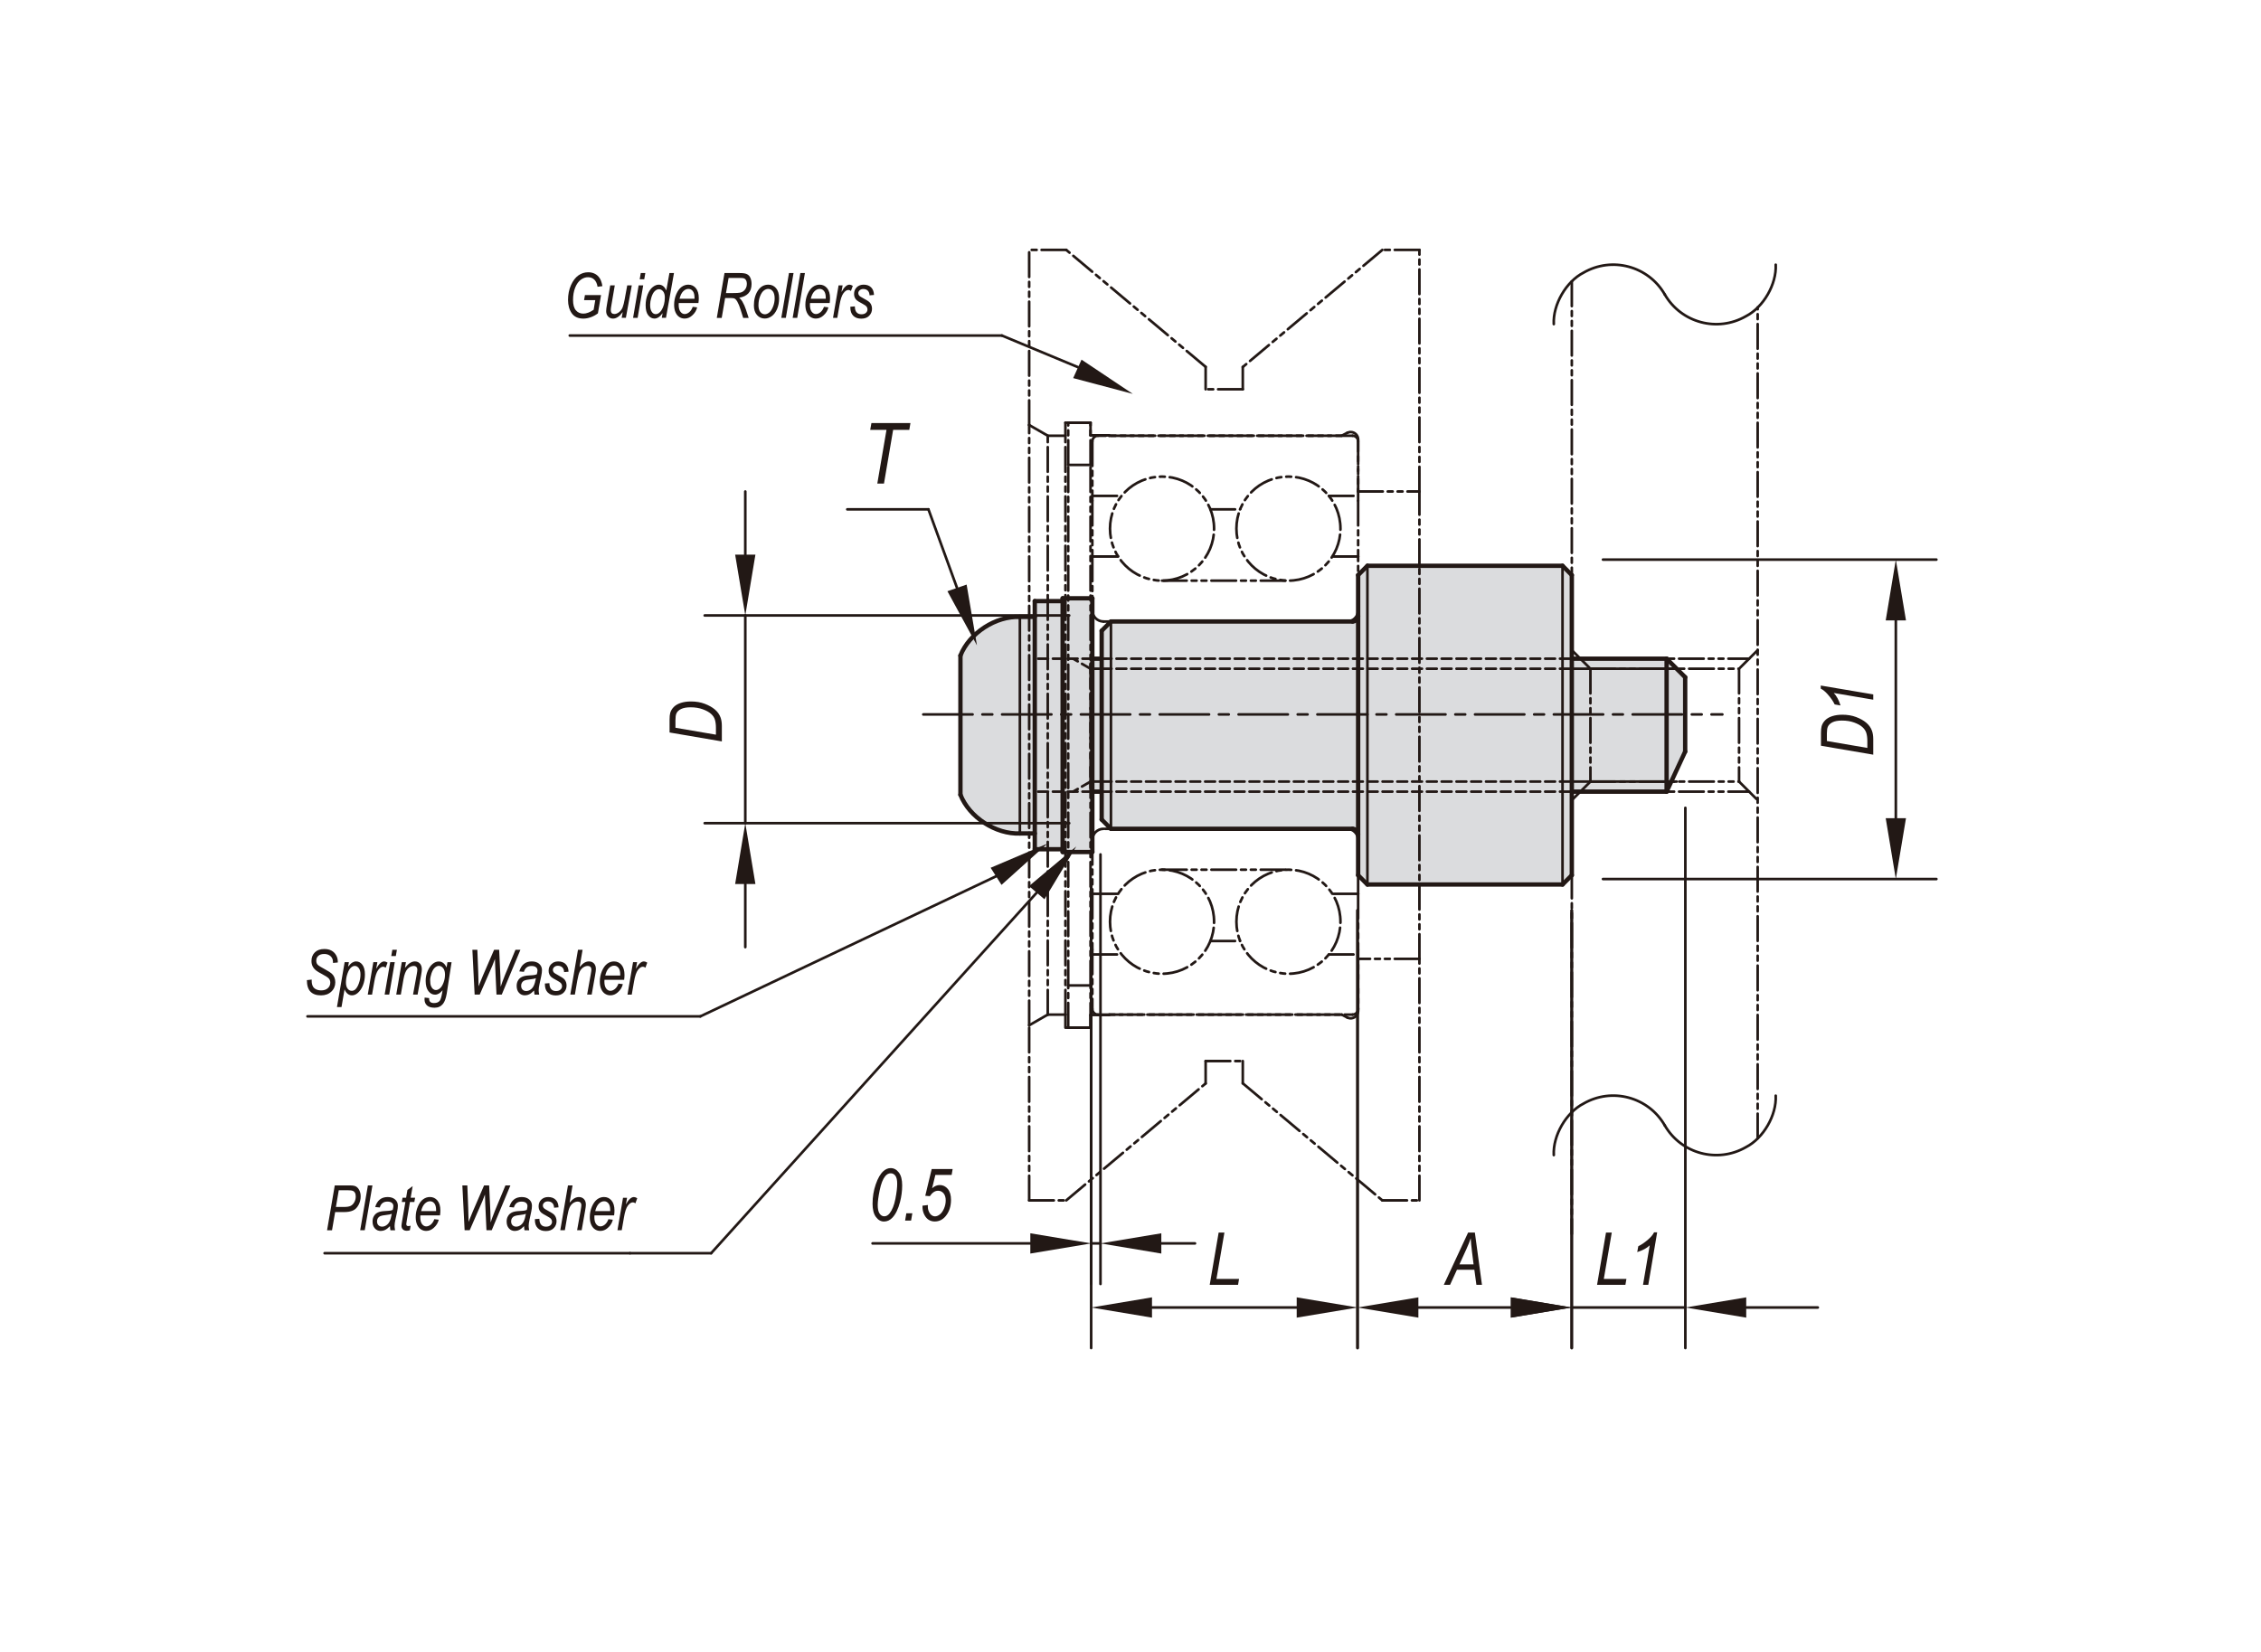 <?xml version="1.0" encoding="UTF-8"?><svg id="Layer_2" xmlns="http://www.w3.org/2000/svg" width="650" height="475" viewBox="0 0 650 475"><defs><style>.cls-1,.cls-2,.cls-3,.cls-4{stroke-width:.75px;}.cls-1,.cls-2,.cls-3,.cls-4,.cls-5,.cls-6{fill:none;}.cls-1,.cls-2,.cls-3,.cls-4,.cls-6{stroke:#221815;stroke-linecap:round;stroke-linejoin:round;}.cls-7{fill:#221815;}.cls-2{stroke-dasharray:0 0 0 0 14.17 2.83 2.83 2.83;}.cls-3{stroke-dasharray:0 0 2.83 1.42;}.cls-4{stroke-dasharray:0 0 0 0 0 0 7.09 1.42 1.42 1.42 1.42 1.42;}.cls-6{stroke-width:1.25px;}.cls-8{fill:#dbdcde;fill-rule:evenodd;}</style></defs><g id="RLP-SWA"><path class="cls-8" d="m484.46,194.74l-5.34-5.34h-27.24v-24.04l-2.67-2.67h-56.1l-2.67,2.67v11.75l-1.6,1.6h-69.45l-2.67,2.67v8.01h-2.67v-17.36h-8.55v.81h-8.01v4.54h-4.28c-6.04.97-11.18.64-17.09,11.12v40.03c0,4.05,10.24,11.12,17.1,11.12h4.27v4.54h8.01v.8h8.55v-17.37h2.67v8.01l2.67,2.67h69.45l1.6,1.61v11.75l2.67,2.67h56.1l2.67-2.67v-24.04h27.24l5.34-11.52v-21.37Z"/><line class="cls-1" x1="307.38" y1="176.97" x2="202.59" y2="176.97"/><line class="cls-1" x1="307.38" y1="236.7" x2="202.59" y2="236.7"/><line class="cls-1" x1="214.26" y1="176.97" x2="214.26" y2="236.69"/><line class="cls-1" x1="214.26" y1="141.33" x2="214.26" y2="159.48"/><line class="cls-1" x1="214.26" y1="254.19" x2="214.26" y2="272.34"/><polygon class="cls-7" points="211.34 159.48 217.17 159.48 214.26 176.97 211.34 159.48"/><polygon class="cls-7" points="211.34 254.19 217.17 254.19 214.26 236.69 211.34 254.19"/><line class="cls-1" x1="316.37" y1="245.68" x2="316.37" y2="369.2"/><line class="cls-1" x1="313.69" y1="254.25" x2="313.69" y2="369.2"/><line class="cls-1" x1="296.2" y1="357.53" x2="250.85" y2="357.53"/><line class="cls-1" x1="343.54" y1="357.53" x2="333.86" y2="357.53"/><line class="cls-1" x1="522.59" y1="375.96" x2="502.01" y2="375.96"/><line class="cls-1" x1="316.37" y1="357.53" x2="313.7" y2="357.53"/><polygon class="cls-7" points="333.86 354.62 333.86 360.45 316.37 357.53 333.86 354.62"/><polygon class="cls-7" points="296.2 354.62 296.2 360.45 313.7 357.53 296.2 354.62"/><line class="cls-1" x1="313.69" y1="254.25" x2="313.69" y2="387.62"/><line class="cls-1" x1="390.27" y1="261.74" x2="390.27" y2="387.62"/><line class="cls-1" x1="331.18" y1="375.96" x2="372.78" y2="375.96"/><polygon class="cls-7" points="331.18 373.04 331.18 378.88 313.69 375.96 331.18 373.04"/><polygon class="cls-7" points="372.78 373.04 372.78 378.88 390.27 375.96 372.78 373.04"/><line class="cls-1" x1="390.27" y1="261.74" x2="390.27" y2="387.62"/><line class="cls-1" x1="451.85" y1="261.74" x2="451.85" y2="387.62"/><line class="cls-1" x1="407.76" y1="375.96" x2="434.35" y2="375.96"/><polygon class="cls-7" points="407.76 373.04 407.76 378.88 390.26 375.96 407.76 373.04"/><polygon class="cls-7" points="434.35 373.04 434.35 378.88 451.85 375.96 434.35 373.04"/><line class="cls-1" x1="451.85" y1="261.74" x2="451.85" y2="387.62"/><line class="cls-1" x1="484.51" y1="232.29" x2="484.51" y2="387.62"/><line class="cls-1" x1="451.85" y1="375.96" x2="484.51" y2="375.96"/><polygon class="cls-7" points="434.35 373.04 434.35 378.88 451.85 375.96 434.35 373.04"/><polygon class="cls-7" points="502.01 373.04 502.01 378.88 484.51 375.96 502.01 373.04"/><line class="cls-1" x1="460.83" y1="160.91" x2="556.68" y2="160.91"/><line class="cls-1" x1="460.83" y1="252.76" x2="556.68" y2="252.76"/><line class="cls-1" x1="545.02" y1="178.4" x2="545.02" y2="235.27"/><polygon class="cls-7" points="542.11 178.4 547.94 178.4 545.02 160.9 542.11 178.4"/><polygon class="cls-7" points="542.11 235.27 547.94 235.27 545.02 252.76 542.11 235.27"/><polygon class="cls-7" points="310.92 103.41 325.67 113.26 308.52 108.72 310.92 103.41"/><line class="cls-1" x1="311.96" y1="106.44" x2="288.02" y2="96.48"/><line class="cls-1" x1="163.8" y1="96.48" x2="288.02" y2="96.48"/><polygon class="cls-7" points="277.89 168.09 280.86 185.58 272.37 170 277.89 168.09"/><line class="cls-1" x1="275.13" y1="169.05" x2="266.91" y2="146.46"/><line class="cls-1" x1="266.91" y1="146.46" x2="243.58" y2="146.46"/><polygon class="cls-7" points="284.79 249.52 301.11 242.58 287.92 254.44 284.79 249.52"/><line class="cls-1" x1="286.35" y1="251.97" x2="201.34" y2="292.25"/><line class="cls-1" x1="88.4" y1="292.25" x2="201.34" y2="292.25"/><path class="cls-7" d="m207.52,213.19l-15.03-2.57v-3.72c0-.83.06-1.47.19-1.91.18-.64.53-1.21,1.04-1.72s1.18-.89,2.02-1.16,1.81-.41,2.9-.41c1.46,0,2.78.22,3.96.67,1.19.45,2.17,1,2.94,1.66.77.66,1.31,1.43,1.62,2.31.24.67.36,1.47.36,2.41v4.44Zm-1.7-1.95v-1.95c0-.91-.1-1.69-.29-2.33s-.57-1.21-1.14-1.71c-.56-.5-1.36-.94-2.38-1.31-1.02-.37-2.18-.56-3.48-.56-1.14,0-2.05.16-2.73.49-.67.32-1.13.77-1.36,1.32-.17.4-.26,1.03-.26,1.89v2.18l11.63,1.99Z"/><path class="cls-7" d="m250.85,346.04c0-1.89.3-3.72.91-5.49.61-1.77,1.34-3.03,2.2-3.8.65-.58,1.35-.87,2.09-.87.92,0,1.71.42,2.35,1.26.64.84.96,2.07.96,3.71s-.21,3.21-.62,4.79c-.52,2-1.25,3.5-2.19,4.49-.7.74-1.51,1.11-2.42,1.11s-1.68-.44-2.32-1.31c-.65-.87-.97-2.17-.97-3.88Zm1.48.46c0,1.12.18,1.94.54,2.46.36.52.81.78,1.36.78s1.08-.29,1.53-.87c.75-.96,1.3-2.34,1.65-4.14.35-1.8.52-3.24.52-4.32s-.17-1.86-.52-2.33c-.35-.47-.79-.71-1.35-.71-.6,0-1.13.29-1.6.86-.66.82-1.18,2.15-1.56,4s-.57,3.27-.57,4.28Z"/><path class="cls-7" d="m260.2,350.97l.36-2.1h1.72l-.36,2.1h-1.72Z"/><path class="cls-7" d="m265.21,346.68l1.55-.18-.02.48c0,.5.1.97.31,1.43s.47.79.78,1.01.64.33.99.33c.43,0,.88-.18,1.35-.54.47-.36.87-.92,1.21-1.68.33-.76.5-1.54.5-2.36,0-.87-.21-1.55-.62-2.04-.42-.49-.94-.74-1.58-.74-.89,0-1.67.52-2.36,1.56l-1.32-.11,1.85-7.69h6.02l-.29,1.7h-4.68l-.93,3.82c.69-.62,1.43-.92,2.2-.92.91,0,1.67.37,2.3,1.11.62.74.93,1.79.93,3.14,0,1.87-.5,3.42-1.5,4.65-.85,1.05-1.92,1.58-3.19,1.58-.65,0-1.23-.17-1.75-.5-.52-.33-.94-.84-1.27-1.52-.33-.68-.49-1.42-.49-2.22v-.32Z"/><path class="cls-7" d="m347.77,369.44l2.57-15.03h1.66l-2.29,13.33h6.5l-.29,1.7h-8.16Z"/><path class="cls-7" d="m415.07,369.44l6.99-15.03h1.94l2.04,15.03h-1.6l-.59-4.33h-5l-1.98,4.33h-1.8Zm4.49-5.88h4.07l-.47-3.77c-.18-1.49-.3-2.74-.35-3.74-.27.86-.68,1.88-1.22,3.07l-2.03,4.45Z"/><path class="cls-7" d="m459.13,369.44l2.57-15.03h1.66l-2.29,13.33h6.5l-.29,1.7h-8.16Z"/><path class="cls-7" d="m472.34,369.44l1.93-11.35c-.84.81-2.04,1.45-3.59,1.94l.3-1.68c.98-.48,1.96-1.16,2.94-2.04.75-.66,1.28-1.32,1.6-1.96h.89l-2.55,15.09h-1.52Z"/><path class="cls-7" d="m538.53,217l-15.03-2.57v-3.72c0-.83.07-1.47.19-1.91.19-.64.53-1.21,1.04-1.72s1.18-.89,2.02-1.16c.84-.27,1.81-.41,2.9-.41,1.46,0,2.78.22,3.96.67,1.19.45,2.17,1,2.94,1.66.77.66,1.31,1.43,1.62,2.31.24.67.36,1.47.36,2.41v4.44Zm-1.7-1.95v-1.95c0-.91-.1-1.69-.29-2.33-.2-.64-.58-1.21-1.14-1.71-.56-.5-1.36-.94-2.38-1.31s-2.18-.56-3.48-.56c-1.14,0-2.05.16-2.72.49s-1.13.77-1.36,1.32c-.17.4-.26,1.03-.26,1.89v2.18l11.63,1.99Z"/><path class="cls-7" d="m538.53,201.19l-11.35-1.93c.81.84,1.45,2.04,1.94,3.59l-1.68-.3c-.48-.98-1.16-1.96-2.04-2.94-.66-.75-1.32-1.28-1.96-1.6v-.89l15.09,2.55v1.52Z"/><path class="cls-7" d="m167.91,86.31l.25-1.46h4.63l-.9,5.25c-.61.47-1.29.84-2.03,1.11-.75.27-1.47.4-2.16.4-1.49,0-2.6-.51-3.32-1.52-.72-1.02-1.08-2.3-1.08-3.85s.28-2.98.85-4.25,1.28-2.2,2.13-2.8,1.79-.9,2.82-.9c1.22,0,2.22.42,2.98,1.27.54.6.91,1.51,1.1,2.72l-1.39.18c-.15-.92-.47-1.6-.94-2.06-.48-.46-1.08-.69-1.8-.69s-1.43.24-2.09.73c-.65.49-1.19,1.24-1.6,2.25s-.62,2.2-.62,3.56.27,2.33.81,2.97c.54.64,1.26.96,2.15.96s1.9-.37,2.96-1.11l.47-2.77h-3.21Z"/><path class="cls-7" d="m179.05,89.7c-.92,1.27-1.86,1.91-2.82,1.91-.56,0-1.02-.2-1.4-.6-.38-.4-.57-.91-.57-1.54,0-.4.08-1.07.25-2.02l.92-5.39h1.31l-1.02,5.97c-.09.5-.13.88-.13,1.15,0,.37.09.64.27.83s.44.28.76.28c.46,0,.92-.19,1.38-.56s.8-.84,1.01-1.4c.21-.56.4-1.31.57-2.25l.74-4.03h1.31l-1.7,9.33h-1.21l.31-1.7Z"/><path class="cls-7" d="m182,91.39l1.6-9.33h1.31l-1.6,9.33h-1.31Zm1.9-11.08l.31-1.8h1.31l-.31,1.8h-1.31Z"/><path class="cls-7" d="m190.49,90.04c-.74,1.04-1.52,1.56-2.34,1.56-.7,0-1.3-.32-1.8-.96s-.74-1.6-.74-2.87c0-1.14.2-2.19.59-3.14.4-.95.88-1.65,1.46-2.1.58-.45,1.16-.68,1.73-.68.95,0,1.67.56,2.16,1.68l.9-5.02h1.31l-2.3,12.88h-1.21l.24-1.35Zm-3.58-2.56v.38c0,.77.17,1.41.53,1.9.28.38.64.57,1.1.57.59,0,1.13-.38,1.62-1.12.64-1,.97-2.23.97-3.69,0-.75-.17-1.33-.5-1.74s-.72-.62-1.18-.62-.86.2-1.25.59c-.39.39-.7.98-.94,1.77-.24.79-.35,1.44-.35,1.97Z"/><path class="cls-7" d="m199.15,88.22l1.27.16c-.21.91-.7,1.7-1.47,2.37-.64.57-1.35.85-2.14.85-.56,0-1.06-.15-1.52-.45s-.82-.75-1.09-1.35-.4-1.32-.4-2.15c0-1.1.21-2.12.62-3.07s.92-1.64,1.52-2.08,1.25-.65,1.94-.65c.88,0,1.61.34,2.17,1.01s.84,1.63.84,2.86c0,.46-.03.93-.1,1.41h-5.65c-.02.19-.03.35-.03.5,0,.88.17,1.54.5,1.99.34.45.74.68,1.21.68s.89-.18,1.32-.53.77-.87,1.01-1.54Zm-3.8-2.31h4.31v-.33c0-.83-.16-1.46-.49-1.88-.33-.42-.75-.63-1.26-.63-.55,0-1.06.24-1.52.71-.46.47-.81,1.18-1.03,2.12Z"/><path class="cls-7" d="m206.07,91.39l2.21-12.88h4.38c.95,0,1.63.1,2.05.31.42.21.73.51.93.91.28.54.42,1.18.42,1.92,0,1.12-.29,2.01-.89,2.67s-1.48,1.09-2.66,1.29c.39.35.69.72.91,1.1.42.74.76,1.5,1.01,2.27l.8,2.43h-1.58l-.75-2.4c-.28-.92-.6-1.69-.95-2.31-.22-.4-.46-.67-.7-.81-.24-.13-.64-.2-1.19-.2h-1.6l-.98,5.72h-1.42Zm2.64-7.12h1.91c1.06,0,1.78-.04,2.16-.12.38-.08.71-.23,1-.47.29-.23.51-.53.68-.88s.25-.75.25-1.19c0-.39-.07-.72-.21-.99s-.32-.45-.53-.55c-.21-.1-.59-.15-1.13-.15h-3.38l-.75,4.35Z"/><path class="cls-7" d="m216.73,87.85c0-1.68.38-3.1,1.13-4.26s1.77-1.74,3.04-1.74c.89,0,1.63.34,2.21,1.02s.87,1.65.87,2.91c0,1.15-.2,2.19-.59,3.09s-.91,1.59-1.54,2.04-1.29.68-1.98.68c-.91,0-1.66-.34-2.25-1.01s-.89-1.59-.89-2.75Zm1.31-.16c0,.88.18,1.55.53,2s.79.68,1.32.68c.42,0,.83-.17,1.25-.51s.78-.9,1.09-1.67.47-1.58.47-2.4c0-.89-.18-1.57-.53-2.03s-.79-.69-1.3-.69c-.45,0-.89.17-1.31.5s-.78.89-1.07,1.66-.44,1.59-.44,2.46Z"/><path class="cls-7" d="m224.61,91.39l2.21-12.88h1.31l-2.21,12.88h-1.31Z"/><path class="cls-7" d="m227.88,91.39l2.21-12.88h1.31l-2.21,12.88h-1.31Z"/><path class="cls-7" d="m236.88,88.22l1.27.16c-.21.91-.7,1.7-1.47,2.37-.64.57-1.35.85-2.14.85-.56,0-1.06-.15-1.52-.45s-.82-.75-1.09-1.35-.4-1.32-.4-2.15c0-1.1.21-2.12.62-3.07s.92-1.64,1.52-2.08,1.25-.65,1.94-.65c.88,0,1.61.34,2.17,1.01s.84,1.63.84,2.86c0,.46-.03.93-.1,1.41h-5.65c-.02.19-.03.35-.03.5,0,.88.17,1.54.5,1.99.34.45.74.68,1.21.68s.89-.18,1.32-.53.77-.87,1.01-1.54Zm-3.8-2.31h4.31v-.33c0-.83-.16-1.46-.49-1.88-.33-.42-.75-.63-1.26-.63-.55,0-1.06.24-1.52.71-.46.47-.81,1.18-1.03,2.12Z"/><path class="cls-7" d="m239.48,91.39l1.6-9.33h1.16l-.33,1.91c.76-1.41,1.53-2.12,2.3-2.12.26,0,.58.11.96.34l-.54,1.48c-.23-.2-.47-.3-.72-.3-.48,0-.96.31-1.43.94s-.85,1.74-1.12,3.34l-.65,3.74h-1.24Z"/><path class="cls-7" d="m244.46,88.2l1.3-.1c0,.76.16,1.33.5,1.71s.8.56,1.39.56c.53,0,.96-.13,1.27-.4s.47-.61.47-1.02c0-.3-.1-.57-.29-.81-.2-.24-.63-.53-1.29-.88-.76-.4-1.26-.7-1.51-.92s-.43-.47-.57-.78-.2-.65-.2-1.03c0-.78.25-1.42.76-1.92s1.17-.76,1.99-.76c.91,0,1.63.26,2.15.78s.8,1.24.83,2.18l-1.28.11c-.02-.59-.19-1.04-.51-1.35s-.75-.47-1.29-.47c-.42,0-.76.12-1.03.36s-.4.51-.4.82c0,.27.08.5.24.69.16.2.56.47,1.2.8.99.52,1.62.94,1.89,1.25.41.49.61,1.08.61,1.78,0,.77-.27,1.44-.82,2-.55.56-1.31.83-2.28.83s-1.74-.28-2.3-.84c-.56-.56-.83-1.36-.83-2.38v-.18Z"/><path class="cls-7" d="m252.21,139.04l2.64-15.43h-4.68l.35-1.97h11.22l-.33,1.97h-4.65l-2.63,15.43h-1.92Z"/><path class="cls-7" d="m88.23,281.83l1.38-.16v.43c0,.58.11,1.09.34,1.53.18.34.47.62.89.83.42.21.92.32,1.5.32.8,0,1.44-.21,1.91-.64.47-.43.7-.96.7-1.59,0-.45-.13-.83-.4-1.16-.27-.32-.92-.75-1.93-1.28-.79-.42-1.32-.73-1.6-.94-.51-.38-.88-.8-1.12-1.26-.24-.46-.36-.99-.36-1.58,0-1.03.33-1.86.99-2.5s1.56-.95,2.71-.95c.79,0,1.47.15,2.03.45s1.01.74,1.34,1.31.5,1.19.5,1.85v.27s-1.38.13-1.38.13v-.29c0-.42-.1-.81-.3-1.16-.21-.36-.51-.64-.89-.83-.39-.2-.83-.3-1.34-.3-.72,0-1.28.18-1.68.53-.4.35-.6.82-.6,1.39,0,.52.15.93.45,1.21.3.28,1.05.75,2.25,1.39.87.47,1.47.86,1.78,1.16.32.3.56.65.73,1.06.17.41.26.88.26,1.39,0,1.08-.38,1.98-1.14,2.69-.76.72-1.75,1.08-2.97,1.08-1.33,0-2.33-.35-3.02-1.06-.69-.71-1.03-1.81-1.04-3.33Z"/><path class="cls-7" d="m96.87,289.57l2.21-12.91h1.22l-.23,1.3c.46-.59.87-.98,1.22-1.19s.72-.32,1.1-.32c.71,0,1.3.32,1.79.96.49.64.73,1.57.73,2.8,0,1.16-.2,2.22-.59,3.17s-.92,1.69-1.56,2.21c-.5.4-1.03.61-1.58.61-.92,0-1.63-.57-2.13-1.71l-.87,5.08h-1.31Zm2.58-7.09c0,.78.16,1.38.48,1.8.32.41.72.62,1.19.62.38,0,.71-.13,1-.38.41-.36.76-.96,1.06-1.79.3-.83.45-1.68.45-2.52,0-.8-.16-1.41-.48-1.83s-.7-.64-1.16-.64c-.36,0-.73.16-1.1.49s-.71.9-1,1.72-.44,1.67-.44,2.55Z"/><path class="cls-7" d="m105.73,285.99l1.6-9.33h1.16l-.33,1.91c.76-1.41,1.53-2.12,2.3-2.12.26,0,.58.11.96.34l-.54,1.48c-.23-.2-.47-.3-.72-.3-.48,0-.96.31-1.43.94s-.85,1.74-1.12,3.34l-.65,3.74h-1.24Z"/><path class="cls-7" d="m110.58,285.99l1.6-9.33h1.31l-1.6,9.33h-1.31Zm1.9-11.08l.31-1.8h1.31l-.31,1.8h-1.31Z"/><path class="cls-7" d="m113.91,285.99l1.6-9.33h1.19l-.28,1.63c.56-.69,1.06-1.17,1.52-1.44.46-.27.9-.4,1.32-.4.6,0,1.08.2,1.45.6s.56.97.56,1.7c0,.33-.07.86-.2,1.6l-1.02,5.64h-1.31l1.08-5.92c.1-.58.16-1.01.16-1.28,0-.32-.09-.58-.28-.76s-.44-.28-.76-.28c-.66,0-1.26.29-1.79.87-.53.58-.92,1.59-1.17,3.02l-.75,4.34h-1.31Z"/><path class="cls-7" d="m122.05,286.84l1.32.15v.21c0,.4.11.71.34.91s.58.31,1.07.31c.75,0,1.31-.23,1.66-.69.25-.34.47-1.08.67-2.23l.12-.76c-.68.84-1.39,1.27-2.15,1.27s-1.39-.34-1.92-1.02-.79-1.67-.79-2.97c0-1.02.2-1.98.6-2.88.4-.9.88-1.57,1.44-2.01s1.13-.66,1.71-.66c.98,0,1.74.58,2.27,1.74l.24-1.53h1.19l-1.39,9.01c-.23,1.36-.59,2.34-1.06,2.94-.6.75-1.41,1.13-2.43,1.13-.97,0-1.7-.22-2.18-.65s-.72-1.02-.72-1.77c0-.14.01-.3.04-.47Zm1.62-4.98c0,.7.07,1.24.22,1.63s.35.69.6.89c.26.2.53.3.81.3.39,0,.78-.16,1.17-.49.4-.32.74-.87,1.03-1.62.29-.76.43-1.53.43-2.33s-.17-1.4-.52-1.84c-.35-.44-.77-.67-1.25-.67-.4,0-.79.18-1.18.54s-.7.91-.95,1.65c-.24.74-.37,1.39-.37,1.94Z"/><path class="cls-7" d="m136.45,285.99l-.65-12.88h1.43l.25,6.37c.06,1.39.09,2.49.09,3.3v.84s1.26-3.09,1.26-3.09l3.21-7.42h1.46l.35,7.53c.04.92.07,1.96.08,3.11.09-.29.23-.72.44-1.29.36-.97.62-1.67.8-2.09l3.01-7.26h1.43l-5.37,12.88h-1.51l-.36-7.8c-.03-.68-.06-1.5-.08-2.46-.3.84-.55,1.48-.73,1.9l-3.65,8.36h-1.46Z"/><path class="cls-7" d="m153.52,284.83c-.48.5-.93.86-1.35,1.06-.42.21-.85.31-1.28.31-.68,0-1.24-.24-1.69-.73-.45-.49-.67-1.15-.67-1.99,0-.6.13-1.12.4-1.56.26-.45.63-.79,1.11-1.02.48-.24,1.16-.38,2.04-.42.75-.04,1.26-.08,1.54-.13.28-.05.52-.12.71-.21.12-.45.19-.81.19-1.09,0-.39-.15-.7-.44-.94-.3-.24-.72-.35-1.28-.35-1.13,0-1.86.56-2.19,1.69l-1.32-.13c.57-1.91,1.77-2.87,3.59-2.87.9,0,1.61.24,2.14.71.53.47.79,1.06.79,1.78,0,.49-.07,1.06-.21,1.72l-.5,2.31c-.16.73-.24,1.33-.24,1.79,0,.31.05.73.15,1.24h-1.34c-.06-.29-.11-.68-.13-1.16Zm.57-3.57c-.33.15-.88.27-1.67.35-.8.08-1.35.19-1.65.32s-.53.33-.7.59-.25.57-.25.91c0,.47.13.85.4,1.12s.62.41,1.06.41c.42,0,.82-.13,1.21-.39.39-.26.71-.63.95-1.12s.46-1.22.63-2.21Z"/><path class="cls-7" d="m156.65,282.8l1.3-.1c0,.76.16,1.33.5,1.71s.8.56,1.39.56c.53,0,.96-.13,1.27-.4s.47-.61.47-1.02c0-.3-.1-.57-.29-.81-.2-.24-.63-.53-1.29-.88-.76-.4-1.26-.7-1.51-.92s-.43-.47-.57-.78-.2-.65-.2-1.03c0-.78.25-1.42.76-1.92s1.17-.76,1.99-.76c.91,0,1.63.26,2.15.78s.8,1.24.83,2.18l-1.28.11c-.02-.59-.19-1.04-.51-1.35s-.75-.47-1.29-.47c-.42,0-.76.12-1.03.36s-.4.51-.4.82c0,.27.08.5.24.69.16.2.56.47,1.2.8.99.52,1.62.94,1.89,1.25.41.49.61,1.08.61,1.78,0,.77-.27,1.44-.82,2-.55.56-1.31.83-2.28.83s-1.74-.28-2.3-.84c-.56-.56-.83-1.36-.83-2.38v-.18Z"/><path class="cls-7" d="m163.95,285.99l2.21-12.88h1.32l-.85,4.95c.51-.6.98-1.02,1.4-1.26.42-.23.85-.35,1.27-.35.61,0,1.09.2,1.46.59s.55.94.55,1.62c0,.34-.08.95-.24,1.83l-.97,5.5h-1.31l1.01-5.65c.15-.81.22-1.33.22-1.55,0-.32-.09-.57-.28-.76s-.43-.28-.74-.28c-.46,0-.89.14-1.31.41-.42.28-.76.68-1.02,1.2-.26.52-.5,1.4-.71,2.61l-.69,4.01h-1.31Z"/><path class="cls-7" d="m177.79,282.82l1.27.16c-.21.91-.7,1.7-1.47,2.37-.64.57-1.35.85-2.14.85-.56,0-1.06-.15-1.52-.45s-.82-.75-1.09-1.35-.4-1.32-.4-2.15c0-1.1.21-2.12.62-3.07s.92-1.64,1.52-2.08,1.25-.65,1.94-.65c.88,0,1.61.34,2.17,1.01s.84,1.63.84,2.86c0,.46-.03.93-.1,1.41h-5.65c-.02.19-.03.35-.03.5,0,.88.17,1.54.5,1.99.34.45.74.68,1.21.68s.89-.18,1.32-.53.77-.87,1.01-1.54Zm-3.8-2.31h4.31v-.33c0-.83-.16-1.46-.49-1.88-.33-.42-.75-.63-1.26-.63-.55,0-1.06.24-1.52.71-.46.47-.81,1.18-1.03,2.12Z"/><path class="cls-7" d="m180.39,285.99l1.6-9.33h1.16l-.33,1.91c.76-1.41,1.53-2.12,2.3-2.12.26,0,.58.11.96.34l-.54,1.48c-.23-.2-.47-.3-.72-.3-.48,0-.96.31-1.43.94s-.85,1.74-1.12,3.34l-.65,3.74h-1.24Z"/><path class="cls-7" d="m94.03,353.74l2.21-12.88h4.41c.76,0,1.33.1,1.7.31s.69.57.95,1.08c.26.51.39,1.1.39,1.78,0,.87-.21,1.7-.63,2.47-.42.78-.96,1.31-1.64,1.59-.68.29-1.49.43-2.44.43h-2.63l-.9,5.23h-1.42Zm2.56-6.69h2.32c.84,0,1.47-.1,1.89-.31s.77-.56,1.05-1.05c.28-.49.42-1.03.42-1.62,0-.45-.07-.81-.22-1.08-.15-.27-.34-.46-.6-.57s-.7-.17-1.36-.17h-2.7l-.82,4.8Z"/><path class="cls-7" d="m103.55,353.74l2.21-12.88h1.31l-2.21,12.88h-1.31Z"/><path class="cls-7" d="m112.09,352.58c-.48.5-.93.86-1.35,1.06-.42.21-.85.31-1.28.31-.68,0-1.24-.24-1.69-.73-.45-.49-.67-1.15-.67-1.99,0-.6.13-1.12.4-1.56.26-.45.63-.79,1.11-1.02.48-.24,1.16-.38,2.04-.42.75-.04,1.26-.08,1.54-.13.28-.05.52-.12.71-.21.12-.45.19-.81.19-1.09,0-.39-.15-.7-.44-.94-.3-.24-.72-.35-1.28-.35-1.13,0-1.86.56-2.19,1.69l-1.32-.13c.57-1.91,1.77-2.87,3.59-2.87.9,0,1.61.24,2.14.71.53.47.79,1.07.79,1.78,0,.49-.07,1.07-.21,1.72l-.5,2.31c-.16.74-.24,1.33-.24,1.79,0,.31.05.73.15,1.24h-1.34c-.06-.29-.11-.68-.13-1.16Zm.57-3.57c-.33.15-.88.27-1.67.35-.8.08-1.35.19-1.65.32s-.53.33-.7.59-.25.57-.25.91c0,.47.13.85.4,1.12s.62.41,1.06.41c.42,0,.82-.13,1.21-.39.39-.26.71-.63.95-1.12s.46-1.22.63-2.21Z"/><path class="cls-7" d="m118.05,352.45l-.22,1.3c-.3.1-.6.15-.88.15-.47,0-.85-.13-1.12-.39s-.41-.6-.41-1.04c0-.21.06-.68.19-1.43l.93-5.41h-1.03l.21-1.23h1.03l.38-2.24,1.5-1.1-.57,3.34h1.27l-.21,1.23h-1.27l-.88,5.15c-.11.67-.17,1.06-.17,1.18,0,.21.05.36.14.45.09.09.23.14.41.14.27,0,.51-.04.72-.11Z"/><path class="cls-7" d="m124.86,350.56l1.27.16c-.21.91-.7,1.7-1.47,2.37-.64.57-1.35.85-2.14.85-.56,0-1.06-.15-1.52-.45-.46-.3-.82-.75-1.09-1.35-.27-.6-.4-1.32-.4-2.15,0-1.1.21-2.12.62-3.07s.92-1.64,1.52-2.08c.6-.44,1.25-.65,1.94-.65.88,0,1.61.34,2.17,1.01s.84,1.63.84,2.86c0,.46-.03.93-.1,1.41h-5.65c-.02.19-.03.35-.03.5,0,.88.17,1.54.5,1.99.34.45.74.68,1.21.68s.89-.18,1.32-.53c.43-.36.77-.87,1.01-1.54Zm-3.8-2.31h4.31v-.33c0-.83-.16-1.46-.49-1.88s-.75-.63-1.26-.63c-.55,0-1.06.24-1.52.71-.46.47-.81,1.18-1.03,2.12Z"/><path class="cls-7" d="m133.57,353.74l-.65-12.88h1.43l.25,6.37c.06,1.39.09,2.49.09,3.3v.84s1.26-3.09,1.26-3.09l3.21-7.42h1.46l.35,7.53c.04.92.07,1.96.08,3.11.09-.29.23-.72.44-1.29.36-.97.62-1.67.8-2.09l3.01-7.26h1.43l-5.37,12.88h-1.51l-.36-7.8c-.03-.68-.06-1.5-.08-2.46-.3.84-.55,1.48-.73,1.9l-3.65,8.36h-1.46Z"/><path class="cls-7" d="m150.64,352.58c-.48.5-.93.86-1.35,1.06-.42.21-.85.31-1.28.31-.68,0-1.24-.24-1.69-.73-.45-.49-.67-1.15-.67-1.99,0-.6.13-1.12.4-1.56.26-.45.63-.79,1.11-1.02.48-.24,1.16-.38,2.04-.42.75-.04,1.26-.08,1.54-.13.28-.05.52-.12.71-.21.12-.45.19-.81.19-1.09,0-.39-.15-.7-.44-.94-.3-.24-.72-.35-1.28-.35-1.13,0-1.86.56-2.19,1.69l-1.32-.13c.57-1.91,1.77-2.87,3.59-2.87.9,0,1.61.24,2.14.71.53.47.79,1.07.79,1.78,0,.49-.07,1.07-.21,1.72l-.5,2.31c-.16.74-.24,1.33-.24,1.79,0,.31.05.73.15,1.24h-1.34c-.06-.29-.11-.68-.13-1.16Zm.57-3.57c-.33.15-.88.27-1.67.35-.8.08-1.35.19-1.65.32s-.53.33-.7.59-.25.57-.25.91c0,.47.13.85.4,1.12s.62.41,1.06.41c.42,0,.82-.13,1.21-.39.39-.26.71-.63.95-1.12s.46-1.22.63-2.21Z"/><path class="cls-7" d="m153.77,350.55l1.3-.1c0,.76.16,1.33.5,1.71s.8.56,1.39.56c.53,0,.96-.13,1.27-.4.31-.27.47-.61.47-1.02,0-.3-.1-.57-.29-.81-.2-.24-.63-.53-1.29-.88-.76-.4-1.26-.7-1.51-.92s-.43-.47-.57-.78c-.13-.31-.2-.65-.2-1.03,0-.78.25-1.42.76-1.92s1.17-.76,1.99-.76c.91,0,1.63.26,2.15.78.53.52.8,1.24.83,2.18l-1.28.11c-.02-.59-.19-1.04-.51-1.35s-.75-.47-1.29-.47c-.42,0-.76.12-1.03.36-.26.24-.4.51-.4.82,0,.27.08.5.24.69.16.2.56.47,1.2.8.99.52,1.62.94,1.89,1.25.41.49.61,1.08.61,1.78,0,.77-.27,1.44-.82,2-.55.56-1.31.83-2.28.83s-1.74-.28-2.3-.84c-.56-.56-.83-1.36-.83-2.38v-.18Z"/><path class="cls-7" d="m161.07,353.74l2.21-12.88h1.32l-.85,4.95c.51-.6.98-1.02,1.4-1.26.42-.23.85-.35,1.27-.35.61,0,1.09.2,1.46.59.37.39.55.94.55,1.62,0,.34-.08.95-.24,1.83l-.97,5.5h-1.31l1.01-5.65c.15-.81.22-1.33.22-1.55,0-.32-.09-.57-.28-.76s-.43-.28-.74-.28c-.46,0-.89.14-1.31.41-.42.28-.76.67-1.02,1.2s-.5,1.4-.71,2.61l-.69,4.01h-1.31Z"/><path class="cls-7" d="m174.91,350.56l1.27.16c-.21.91-.7,1.7-1.47,2.37-.64.57-1.35.85-2.14.85-.56,0-1.06-.15-1.52-.45-.46-.3-.82-.75-1.09-1.35-.27-.6-.4-1.32-.4-2.15,0-1.1.21-2.12.62-3.07s.92-1.64,1.52-2.08c.6-.44,1.25-.65,1.94-.65.88,0,1.61.34,2.17,1.01s.84,1.63.84,2.86c0,.46-.03.93-.1,1.41h-5.65c-.02.19-.03.35-.03.5,0,.88.17,1.54.5,1.99.34.45.74.68,1.21.68s.89-.18,1.32-.53c.43-.36.77-.87,1.01-1.54Zm-3.8-2.31h4.31v-.33c0-.83-.16-1.46-.49-1.88s-.75-.63-1.26-.63c-.55,0-1.06.24-1.52.71-.46.47-.81,1.18-1.03,2.12Z"/><path class="cls-7" d="m177.51,353.74l1.6-9.33h1.16l-.33,1.91c.76-1.41,1.53-2.12,2.3-2.12.26,0,.58.11.96.34l-.54,1.48c-.23-.2-.47-.3-.72-.3-.48,0-.96.32-1.43.94-.48.63-.85,1.74-1.12,3.34l-.65,3.74h-1.24Z"/><polygon class="cls-7" points="295.82 254.79 309.41 243.39 300.26 258.58 295.82 254.79"/><line class="cls-1" x1="298.04" y1="256.68" x2="204.44" y2="360.35"/><line class="cls-1" x1="204.44" y1="360.35" x2="181.11" y2="360.35"/><line class="cls-1" x1="93.32" y1="360.35" x2="181.11" y2="360.35"/><line class="cls-4" x1="313.51" y1="121.55" x2="307.09" y2="121.55"/><line class="cls-4" x1="307.09" y1="295.48" x2="313.51" y2="295.48"/><line class="cls-4" x1="307.09" y1="283.35" x2="307.09" y2="133.68"/><line class="cls-4" x1="307.09" y1="133.68" x2="313.51" y2="133.68"/><line class="cls-4" x1="313.51" y1="283.35" x2="307.09" y2="283.35"/><line class="cls-4" x1="313.51" y1="283.35" x2="313.51" y2="133.68"/><line class="cls-4" x1="307.09" y1="133.68" x2="307.09" y2="121.55"/><line class="cls-4" x1="313.51" y1="133.68" x2="313.51" y2="121.55"/><line class="cls-4" x1="307.09" y1="295.48" x2="307.09" y2="283.35"/><line class="cls-4" x1="313.51" y1="295.48" x2="313.51" y2="283.35"/><path class="cls-4" d="m390.44,241.52c0-1.77-1.44-3.21-3.21-3.21"/><path class="cls-4" d="m387.23,178.71c1.77,0,3.21-1.43,3.21-3.2"/><line class="cls-4" x1="390.44" y1="175.51" x2="390.44" y2="241.52"/><path class="cls-4" d="m314.03,175.51c0,1.77,1.44,3.2,3.21,3.2"/><line class="cls-4" x1="314.03" y1="160.02" x2="314.03" y2="175.51"/><line class="cls-4" x1="321.44" y1="160.02" x2="314.04" y2="160.02"/><line class="cls-4" x1="390.44" y1="160.02" x2="383.04" y2="160.02"/><line class="cls-4" x1="317.24" y1="178.71" x2="387.23" y2="178.71"/><line class="cls-4" x1="390.44" y1="175.51" x2="390.44" y2="160.01"/><line class="cls-4" x1="314.03" y1="241.52" x2="314.03" y2="257.02"/><path class="cls-4" d="m317.24,238.32c-1.77,0-3.21,1.43-3.21,3.21"/><line class="cls-4" x1="387.23" y1="238.32" x2="317.24" y2="238.32"/><line class="cls-4" x1="390.44" y1="257.01" x2="390.44" y2="241.52"/><line class="cls-4" x1="314.03" y1="175.51" x2="314.03" y2="241.52"/><line class="cls-4" x1="390.44" y1="290.14" x2="390.44" y2="273.04"/><path class="cls-4" d="m388.84,291.74c.88,0,1.6-.72,1.6-1.6"/><line class="cls-4" x1="315.64" y1="291.74" x2="388.84" y2="291.74"/><path class="cls-4" d="m314.03,290.14c0,.88.72,1.6,1.61,1.6"/><line class="cls-4" x1="314.03" y1="273.04" x2="314.03" y2="290.14"/><line class="cls-4" x1="390.44" y1="143.99" x2="390.44" y2="160.02"/><line class="cls-4" x1="390.44" y1="257.01" x2="390.44" y2="273.04"/><line class="cls-4" x1="314.03" y1="126.89" x2="314.03" y2="143.99"/><path class="cls-4" d="m315.64,125.29c-.88,0-1.61.72-1.61,1.6"/><line class="cls-4" x1="388.84" y1="125.29" x2="315.64" y2="125.29"/><path class="cls-4" d="m390.44,126.89c0-.88-.71-1.6-1.6-1.6"/><line class="cls-4" x1="347.97" y1="146.46" x2="356.51" y2="146.46"/><line class="cls-4" x1="390.44" y1="143.99" x2="390.44" y2="126.89"/><line class="cls-4" x1="314.03" y1="143.99" x2="314.03" y2="160.02"/><line class="cls-4" x1="314.03" y1="257.01" x2="314.03" y2="273.04"/><line class="cls-4" x1="397.4" y1="345.16" x2="408.06" y2="345.16"/><line class="cls-4" x1="357.28" y1="311.5" x2="397.4" y2="345.16"/><line class="cls-4" x1="357.28" y1="305.1" x2="357.28" y2="311.5"/><line class="cls-4" x1="346.6" y1="305.1" x2="357.28" y2="305.1"/><line class="cls-4" x1="346.6" y1="311.54" x2="346.6" y2="305.1"/><line class="cls-4" x1="306.53" y1="345.16" x2="346.6" y2="311.54"/><line class="cls-4" x1="295.87" y1="345.16" x2="306.53" y2="345.16"/><line class="cls-4" x1="295.87" y1="345.16" x2="295.87" y2="294.82"/><line class="cls-4" x1="301.21" y1="291.74" x2="295.87" y2="294.82"/><line class="cls-4" x1="306.29" y1="291.74" x2="301.21" y2="291.74"/><line class="cls-4" x1="306.29" y1="295.48" x2="306.29" y2="291.74"/><line class="cls-4" x1="313.51" y1="295.48" x2="306.29" y2="295.48"/><line class="cls-4" x1="313.51" y1="291.85" x2="313.51" y2="295.48"/><line class="cls-4" x1="318.85" y1="291.85" x2="313.51" y2="291.85"/><line class="cls-4" x1="318.85" y1="291.74" x2="318.85" y2="291.85"/><line class="cls-4" x1="385.72" y1="291.74" x2="318.85" y2="291.74"/><line class="cls-4" x1="387.31" y1="292.57" x2="385.72" y2="291.74"/><path class="cls-4" d="m387.31,292.57c1.05.54,2.33.14,2.88-.91.14-.25.26-.71.24-.99"/><line class="cls-4" x1="390.44" y1="275.71" x2="390.44" y2="290.67"/><line class="cls-4" x1="408.06" y1="275.71" x2="390.44" y2="275.71"/><line class="cls-4" x1="408.06" y1="345.16" x2="408.06" y2="275.71"/><line class="cls-4" x1="408.06" y1="71.86" x2="397.4" y2="71.86"/><line class="cls-4" x1="390.44" y1="141.32" x2="408.06" y2="141.32"/><line class="cls-4" x1="408.06" y1="275.71" x2="408.06" y2="141.32"/><path class="cls-4" d="m390.44,126.36c0-1.18-.96-2.13-2.13-2.13-.28-.02-.75.1-.99.24"/><line class="cls-4" x1="385.72" y1="125.29" x2="387.31" y2="124.46"/><line class="cls-4" x1="318.85" y1="125.29" x2="385.73" y2="125.29"/><line class="cls-4" x1="318.85" y1="125.18" x2="318.85" y2="125.29"/><line class="cls-4" x1="313.51" y1="125.18" x2="318.85" y2="125.18"/><line class="cls-4" x1="313.51" y1="121.55" x2="313.51" y2="125.18"/><line class="cls-4" x1="306.29" y1="121.55" x2="313.51" y2="121.55"/><line class="cls-4" x1="306.29" y1="125.29" x2="306.29" y2="121.55"/><line class="cls-4" x1="301.21" y1="125.29" x2="306.29" y2="125.29"/><line class="cls-4" x1="295.87" y1="122.21" x2="301.22" y2="125.29"/><line class="cls-4" x1="295.87" y1="122.21" x2="295.87" y2="71.86"/><line class="cls-4" x1="306.53" y1="71.86" x2="295.87" y2="71.86"/><line class="cls-4" x1="346.6" y1="105.49" x2="306.53" y2="71.86"/><line class="cls-4" x1="346.6" y1="111.93" x2="346.6" y2="105.49"/><line class="cls-4" x1="357.28" y1="111.93" x2="346.6" y2="111.93"/><line class="cls-4" x1="357.28" y1="105.53" x2="357.28" y2="111.94"/><line class="cls-4" x1="397.4" y1="71.86" x2="357.28" y2="105.53"/><line class="cls-4" x1="390.44" y1="126.36" x2="390.44" y2="141.32"/><line class="cls-4" x1="408.06" y1="141.32" x2="408.06" y2="71.86"/><line class="cls-4" x1="301.21" y1="291.74" x2="301.21" y2="125.29"/><line class="cls-4" x1="306.29" y1="291.74" x2="306.29" y2="125.29"/><line class="cls-4" x1="295.87" y1="294.82" x2="295.87" y2="122.21"/><line class="cls-4" x1="314.03" y1="142.59" x2="322.45" y2="142.59"/><line class="cls-4" x1="382.02" y1="142.59" x2="390.44" y2="142.59"/><path class="cls-4" d="m349.03,152c0-8.26-6.69-14.96-14.97-14.96s-14.95,6.7-14.95,14.96,6.69,14.96,14.95,14.96,14.97-6.7,14.97-14.96Z"/><path class="cls-4" d="m385.36,152c0-8.26-6.69-14.96-14.96-14.96s-14.95,6.7-14.95,14.96,6.69,14.96,14.95,14.96,14.96-6.7,14.96-14.96Z"/><line class="cls-4" x1="321.44" y1="257.01" x2="314.04" y2="257.01"/><line class="cls-4" x1="390.44" y1="257.01" x2="383.04" y2="257.01"/><line class="cls-4" x1="347.97" y1="270.58" x2="356.51" y2="270.58"/><line class="cls-4" x1="314.03" y1="274.45" x2="322.45" y2="274.45"/><line class="cls-4" x1="382.02" y1="274.45" x2="390.44" y2="274.45"/><path class="cls-4" d="m349.03,265.03c0-8.26-6.69-14.96-14.97-14.96s-14.95,6.7-14.95,14.96,6.69,14.96,14.95,14.96,14.97-6.7,14.97-14.96Z"/><path class="cls-4" d="m385.36,265.03c0-8.26-6.69-14.96-14.96-14.96s-14.95,6.7-14.95,14.96,6.69,14.96,14.95,14.96,14.96-6.7,14.96-14.96Z"/><line class="cls-4" x1="334.07" y1="166.96" x2="370.4" y2="166.96"/><line class="cls-4" x1="334.07" y1="250.07" x2="370.4" y2="250.07"/><line class="cls-4" x1="505.3" y1="327.31" x2="505.3" y2="88.38"/><line class="cls-4" x1="451.87" y1="80.94" x2="451.87" y2="354.8"/><line class="cls-4" x1="454.32" y1="189.4" x2="502.85" y2="189.4"/><line class="cls-4" x1="457.22" y1="192.29" x2="499.96" y2="192.29"/><line class="cls-4" x1="457.22" y1="224.74" x2="499.96" y2="224.74"/><line class="cls-4" x1="454.32" y1="227.63" x2="502.85" y2="227.63"/><line class="cls-4" x1="451.87" y1="186.95" x2="457.22" y2="192.29"/><line class="cls-4" x1="457.22" y1="224.74" x2="451.87" y2="230.08"/><line class="cls-4" x1="457.22" y1="192.29" x2="457.22" y2="224.74"/><line class="cls-4" x1="505.3" y1="186.95" x2="499.95" y2="192.29"/><line class="cls-4" x1="499.95" y1="224.74" x2="505.3" y2="230.08"/><line class="cls-4" x1="499.95" y1="192.29" x2="499.95" y2="224.74"/><line class="cls-2" x1="265.43" y1="205.43" x2="495.15" y2="205.43"/><line class="cls-3" x1="316.71" y1="189.4" x2="451.87" y2="189.4"/><line class="cls-3" x1="316.71" y1="227.63" x2="451.87" y2="227.63"/><line class="cls-3" x1="314.03" y1="189.4" x2="297.48" y2="189.4"/><line class="cls-3" x1="314.03" y1="227.63" x2="297.48" y2="227.63"/><line class="cls-3" x1="316.71" y1="224.74" x2="451.87" y2="224.74"/><line class="cls-3" x1="316.71" y1="192.29" x2="451.87" y2="192.29"/><line class="cls-3" x1="313.51" y1="227.63" x2="313.51" y2="189.4"/><line class="cls-3" x1="313.51" y1="192.29" x2="308.5" y2="189.4"/><line class="cls-3" x1="313.51" y1="224.74" x2="308.5" y2="227.63"/><line class="cls-3" x1="313.51" y1="192.29" x2="314.03" y2="192.29"/><line class="cls-3" x1="313.51" y1="224.74" x2="314.03" y2="224.74"/><line class="cls-1" x1="393.11" y1="205.43" x2="393.11" y2="254.34"/><line class="cls-1" x1="393.11" y1="162.69" x2="393.11" y2="205.43"/><line class="cls-1" x1="449.2" y1="254.34" x2="449.2" y2="162.69"/><line class="cls-1" x1="319.38" y1="205.43" x2="319.38" y2="238.32"/><line class="cls-1" x1="319.38" y1="178.71" x2="319.38" y2="205.43"/><line class="cls-1" x1="293.2" y1="239.65" x2="293.2" y2="177.38"/><line class="cls-1" x1="451.87" y1="192.29" x2="482.01" y2="192.29"/><line class="cls-1" x1="451.87" y1="224.74" x2="482.01" y2="224.74"/><path class="cls-1" d="m478.59,84.66c-4.72-8.18-15.17-10.98-23.35-6.26-5.01,2.57-8.83,9.18-8.55,14.8"/><path class="cls-1" d="m478.59,84.66c4.72,8.18,15.17,10.98,23.35,6.26,5.01-2.57,8.83-9.19,8.55-14.81"/><path class="cls-1" d="m478.59,323.59c-4.72-8.18-15.17-10.98-23.35-6.26-5.01,2.57-8.83,9.18-8.55,14.81"/><path class="cls-1" d="m478.59,323.59c4.72,8.18,15.17,10.98,23.35,6.26,5.01-2.57,8.83-9.18,8.55-14.8"/><line class="cls-1" x1="316.71" y1="192.29" x2="314.04" y2="192.29"/><line class="cls-1" x1="316.71" y1="224.74" x2="314.04" y2="224.74"/><path class="cls-6" d="m276.11,228.53c2.54,6.46,10.15,11.42,17.09,11.12"/><path class="cls-6" d="m293.2,177.38c-6.94-.29-14.55,4.66-17.09,11.12"/><line class="cls-6" x1="293.2" y1="239.65" x2="297.48" y2="239.65"/><line class="cls-6" x1="297.48" y1="177.38" x2="293.2" y2="177.38"/><line class="cls-6" x1="449.2" y1="162.69" x2="393.11" y2="162.69"/><line class="cls-6" x1="393.11" y1="254.34" x2="449.2" y2="254.34"/><line class="cls-6" x1="449.2" y1="254.34" x2="451.87" y2="251.67"/><line class="cls-6" x1="451.87" y1="165.36" x2="449.2" y2="162.69"/><line class="cls-6" x1="393.11" y1="162.69" x2="390.44" y2="165.36"/><line class="cls-6" x1="390.44" y1="251.67" x2="393.11" y2="254.34"/><path class="cls-6" d="m390.44,239.92c0-.88-.71-1.6-1.6-1.6"/><path class="cls-6" d="m388.84,178.71c.88,0,1.6-.72,1.6-1.6"/><line class="cls-6" x1="319.38" y1="178.71" x2="316.71" y2="181.38"/><line class="cls-6" x1="316.71" y1="235.65" x2="319.38" y2="238.32"/><line class="cls-6" x1="388.84" y1="178.71" x2="319.38" y2="178.71"/><line class="cls-6" x1="319.38" y1="238.32" x2="388.84" y2="238.32"/><line class="cls-6" x1="276.11" y1="228.53" x2="276.11" y2="188.5"/><line class="cls-6" x1="451.87" y1="165.36" x2="451.87" y2="251.67"/><line class="cls-6" x1="390.44" y1="205.43" x2="390.44" y2="165.36"/><line class="cls-6" x1="390.44" y1="251.67" x2="390.44" y2="205.42"/><line class="cls-6" x1="316.71" y1="205.43" x2="316.71" y2="181.38"/><line class="cls-6" x1="316.71" y1="235.65" x2="316.71" y2="205.43"/><line class="cls-6" x1="484.46" y1="194.74" x2="484.46" y2="216.11"/><line class="cls-6" x1="479.12" y1="189.4" x2="484.47" y2="194.74"/><line class="cls-6" x1="484.46" y1="216.11" x2="479.12" y2="227.63"/><line class="cls-6" x1="479.12" y1="227.63" x2="479.12" y2="189.4"/><line class="cls-6" x1="451.87" y1="189.4" x2="479.12" y2="189.4"/><line class="cls-6" x1="451.87" y1="227.63" x2="479.12" y2="227.63"/><line class="cls-6" x1="314.03" y1="189.4" x2="316.7" y2="189.4"/><line class="cls-6" x1="314.03" y1="227.63" x2="316.7" y2="227.63"/><line class="cls-6" x1="314.03" y1="172.04" x2="305.49" y2="172.04"/><line class="cls-6" x1="305.49" y1="244.99" x2="314.03" y2="244.99"/><line class="cls-6" x1="305.49" y1="172.84" x2="297.48" y2="172.84"/><line class="cls-6" x1="297.48" y1="244.19" x2="305.49" y2="244.19"/><line class="cls-6" x1="314.03" y1="244.99" x2="314.03" y2="172.04"/><line class="cls-6" x1="305.49" y1="244.99" x2="305.49" y2="172.04"/><line class="cls-6" x1="297.48" y1="244.19" x2="297.48" y2="172.84"/><rect class="cls-5" width="650" height="475"/></g></svg>